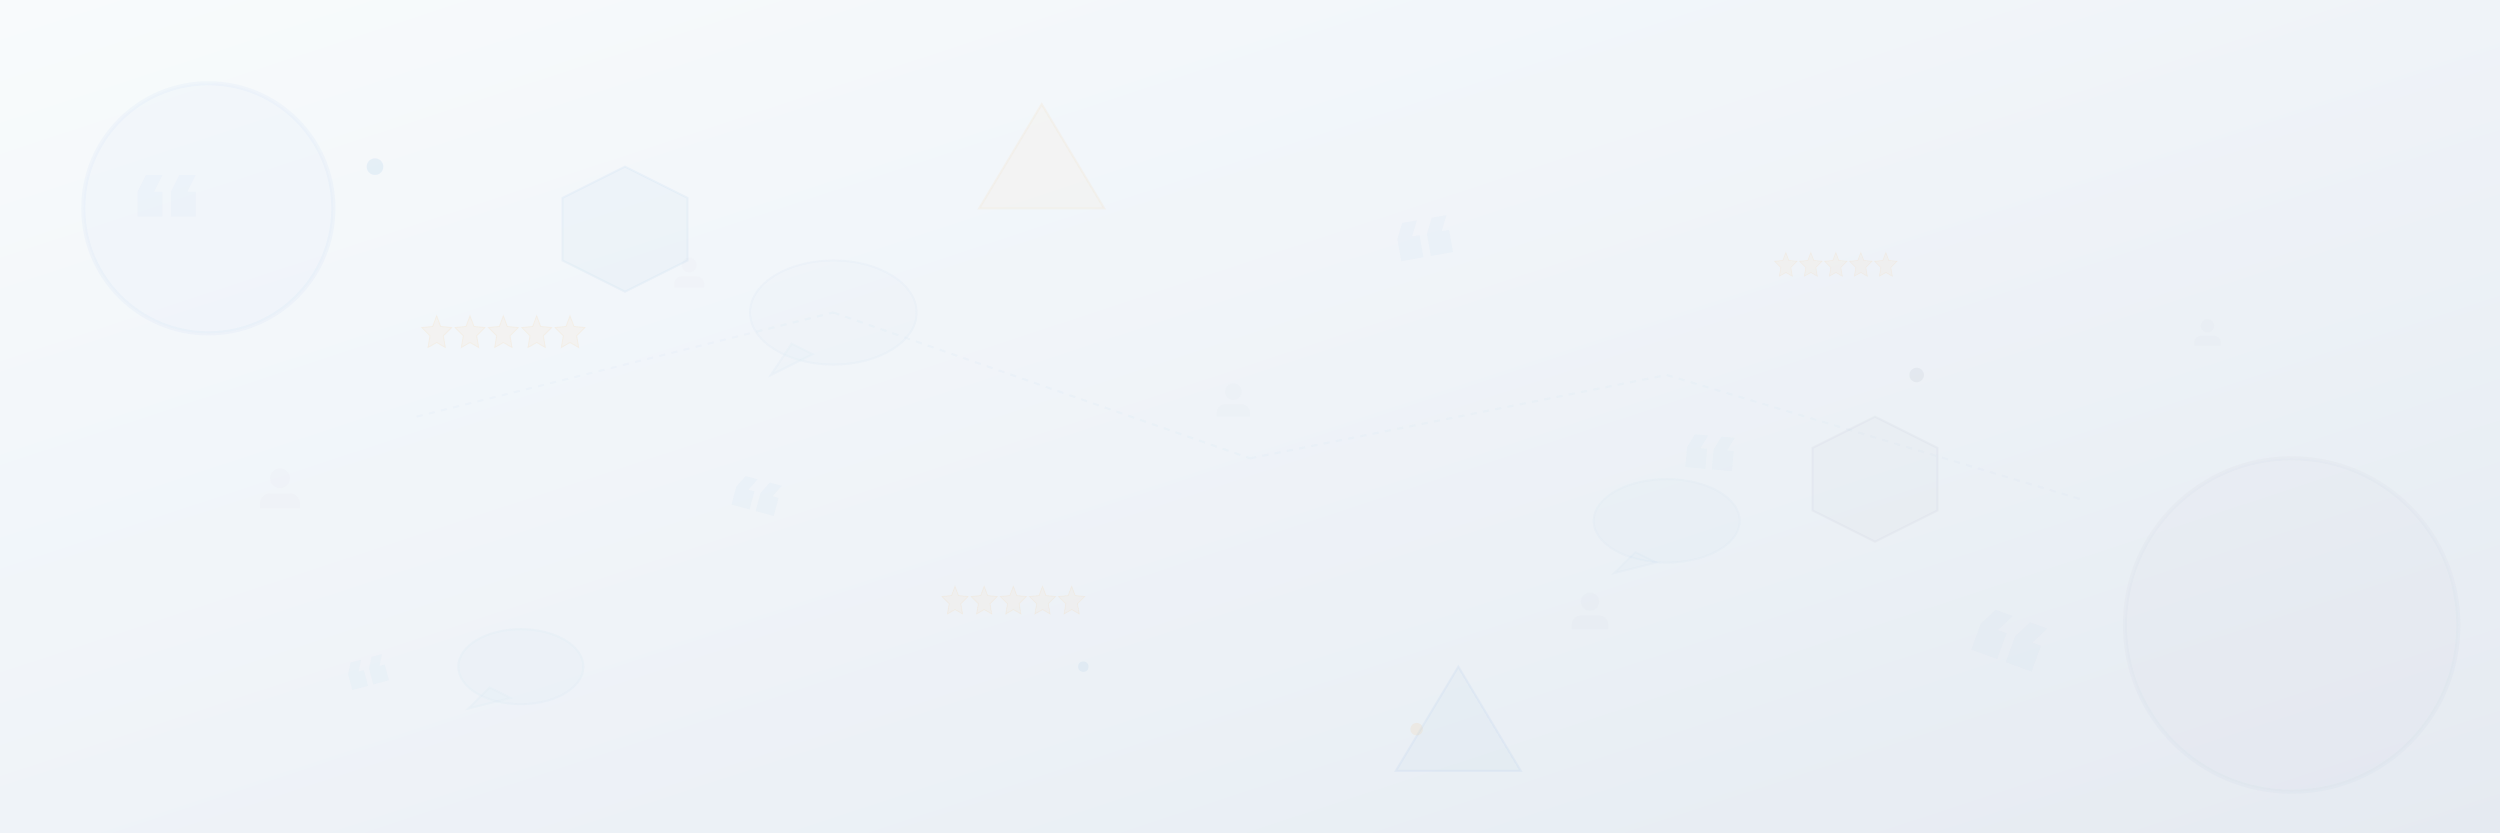 <svg width="1200" height="400" viewBox="0 0 1200 400" fill="none" xmlns="http://www.w3.org/2000/svg">
  <rect x="0" y="0" width="1200" height="400" fill="#333333" stroke="none"/>
  <!-- Background gradient -->
  <defs>
    <linearGradient id="testimonialGradient" x1="0%" y1="0%" x2="100%" y2="100%">
      <stop offset="0%" style="stop-color:#F7FAFC;stop-opacity:1"/>
      <stop offset="50%" style="stop-color:#EDF2F7;stop-opacity:1"/>
      <stop offset="100%" style="stop-color:#E2E8F0;stop-opacity:1"/>
    </linearGradient>
    
    <!-- Quote pattern -->
    <g id="quoteIcon">
      <path d="M14 17H10L8 21V27H14V21H12L14 17Z" fill="rgba(49,130,206,0.1)"/>
      <path d="M22 17H18L16 21V27H22V21H20L22 17Z" fill="rgba(49,130,206,0.1)"/>
    </g>
    
    <!-- Star pattern -->
    <g id="starIcon">
      <path d="M12 2L14.4 8.4L21 9L16 14L17.2 21L12 18L6.8 21L8 14L3 9L9.6 8.4L12 2Z" fill="rgba(246,173,85,0.15)" stroke="rgba(246,173,85,0.3)" stroke-width="0.5"/>
    </g>
    
    <!-- People silhouettes -->
    <g id="personIcon">
      <circle cx="12" cy="8" r="4" fill="rgba(113,128,150,0.1)"/>
      <path d="M4 20V18C4 15.8 5.8 14 8 14H16C18.2 14 20 15.8 20 18V20H4Z" fill="rgba(113,128,150,0.1)"/>
    </g>
  </defs>
  
  <!-- Base background -->
  <rect width="1200" height="400" fill="url(#testimonialGradient)"/>
  
  <!-- Geometric patterns -->
  <g opacity="0.4">
    <!-- Large geometric shapes -->
    <circle cx="100" cy="100" r="60" fill="rgba(49,130,206,0.05)" stroke="rgba(49,130,206,0.1)" stroke-width="2"/>
    <circle cx="1100" cy="300" r="80" fill="rgba(113,128,150,0.05)" stroke="rgba(113,128,150,0.1)" stroke-width="2"/>
    
    <!-- Hexagons -->
    <polygon points="300,80 330,95 330,125 300,140 270,125 270,95" fill="rgba(49,130,206,0.08)" stroke="rgba(49,130,206,0.15)" stroke-width="1"/>
    <polygon points="900,200 930,215 930,245 900,260 870,245 870,215" fill="rgba(113,128,150,0.08)" stroke="rgba(113,128,150,0.15)" stroke-width="1"/>
    
    <!-- Triangles -->
    <polygon points="500,50 530,100 470,100" fill="rgba(246,173,85,0.1)" stroke="rgba(246,173,85,0.2)" stroke-width="1"/>
    <polygon points="700,320 730,370 670,370" fill="rgba(49,130,206,0.08)" stroke="rgba(49,130,206,0.15)" stroke-width="1"/>
  </g>
  
  <!-- Quote marks scattered -->
  <g opacity="0.3">
    <use href="#quoteIcon" transform="translate(50, 50) scale(2)"/>
    <use href="#quoteIcon" transform="translate(350, 200) scale(1.5) rotate(15)"/>
    <use href="#quoteIcon" transform="translate(650, 80) scale(1.8) rotate(-10)"/>
    <use href="#quoteIcon" transform="translate(950, 250) scale(2.2) rotate(20)"/>
    <use href="#quoteIcon" transform="translate(150, 300) scale(1.3) rotate(-15)"/>
    <use href="#quoteIcon" transform="translate(800, 180) scale(1.6) rotate(5)"/>
  </g>
  
  <!-- Star ratings scattered -->
  <g opacity="0.4">
    <!-- Rating clusters -->
    <g transform="translate(200, 150)">
      <use href="#starIcon" transform="translate(0, 0) scale(0.8)"/>
      <use href="#starIcon" transform="translate(16, 0) scale(0.8)"/>
      <use href="#starIcon" transform="translate(32, 0) scale(0.8)"/>
      <use href="#starIcon" transform="translate(48, 0) scale(0.8)"/>
      <use href="#starIcon" transform="translate(64, 0) scale(0.8)"/>
    </g>
    
    <g transform="translate(850, 120)">
      <use href="#starIcon" transform="translate(0, 0) scale(0.6)"/>
      <use href="#starIcon" transform="translate(12, 0) scale(0.6)"/>
      <use href="#starIcon" transform="translate(24, 0) scale(0.6)"/>
      <use href="#starIcon" transform="translate(36, 0) scale(0.6)"/>
      <use href="#starIcon" transform="translate(48, 0) scale(0.6)"/>
    </g>
    
    <g transform="translate(450, 280)">
      <use href="#starIcon" transform="translate(0, 0) scale(0.7)"/>
      <use href="#starIcon" transform="translate(14, 0) scale(0.7)"/>
      <use href="#starIcon" transform="translate(28, 0) scale(0.7)"/>
      <use href="#starIcon" transform="translate(42, 0) scale(0.7)"/>
      <use href="#starIcon" transform="translate(56, 0) scale(0.7)"/>
    </g>
  </g>
  
  <!-- People silhouettes -->
  <g opacity="0.2">
    <use href="#personIcon" transform="translate(120, 220) scale(1.2)"/>
    <use href="#personIcon" transform="translate(320, 120) scale(0.9)"/>
    <use href="#personIcon" transform="translate(750, 280) scale(1.1)"/>
    <use href="#personIcon" transform="translate(1050, 150) scale(0.8)"/>
    <use href="#personIcon" transform="translate(580, 180) scale(1.0)"/>
  </g>
  
  <!-- Speech bubbles -->
  <g opacity="0.15" fill="rgba(49,130,206,0.1)" stroke="rgba(49,130,206,0.2)" stroke-width="1">
    <!-- Speech bubble 1 -->
    <ellipse cx="400" cy="150" rx="40" ry="25"/>
    <path d="M380 165 L370 180 L390 170 Z"/>
    
    <!-- Speech bubble 2 -->
    <ellipse cx="800" cy="250" rx="35" ry="20"/>
    <path d="M785 265 L775 275 L795 270 Z"/>
    
    <!-- Speech bubble 3 -->
    <ellipse cx="250" cy="320" rx="30" ry="18"/>
    <path d="M235 330 L225 340 L245 335 Z"/>
  </g>
  
  <!-- Floating elements for movement -->
  <g opacity="0.3">
    <circle cx="180" cy="80" r="4" fill="rgba(49,130,206,0.3)">
      <animate attributeName="cy" values="80;60;80" dur="4s" repeatCount="indefinite"/>
    </circle>
    <circle cx="680" cy="350" r="3" fill="rgba(246,173,85,0.4)">
      <animate attributeName="cy" values="350;330;350" dur="3s" repeatCount="indefinite"/>
    </circle>
    <circle cx="920" cy="180" r="3.5" fill="rgba(113,128,150,0.3)">
      <animate attributeName="cy" values="180;160;180" dur="5s" repeatCount="indefinite"/>
    </circle>
    <circle cx="520" cy="320" r="2.5" fill="rgba(49,130,206,0.25)">
      <animate attributeName="cy" values="320;300;320" dur="3.5s" repeatCount="indefinite"/>
    </circle>
  </g>
  
  <!-- Connection lines between testimonials -->
  <g opacity="0.1" stroke="rgba(49,130,206,0.3)" stroke-width="1" stroke-dasharray="3,3">
    <line x1="200" y1="200" x2="400" y2="150"/>
    <line x1="400" y1="150" x2="600" y2="220"/>
    <line x1="600" y1="220" x2="800" y2="180"/>
    <line x1="800" y1="180" x2="1000" y2="240"/>
  </g>
  
  <!-- Subtle overlay for depth -->
  <rect width="1200" height="400" fill="rgba(255,255,255,0.1)"/>
</svg>
